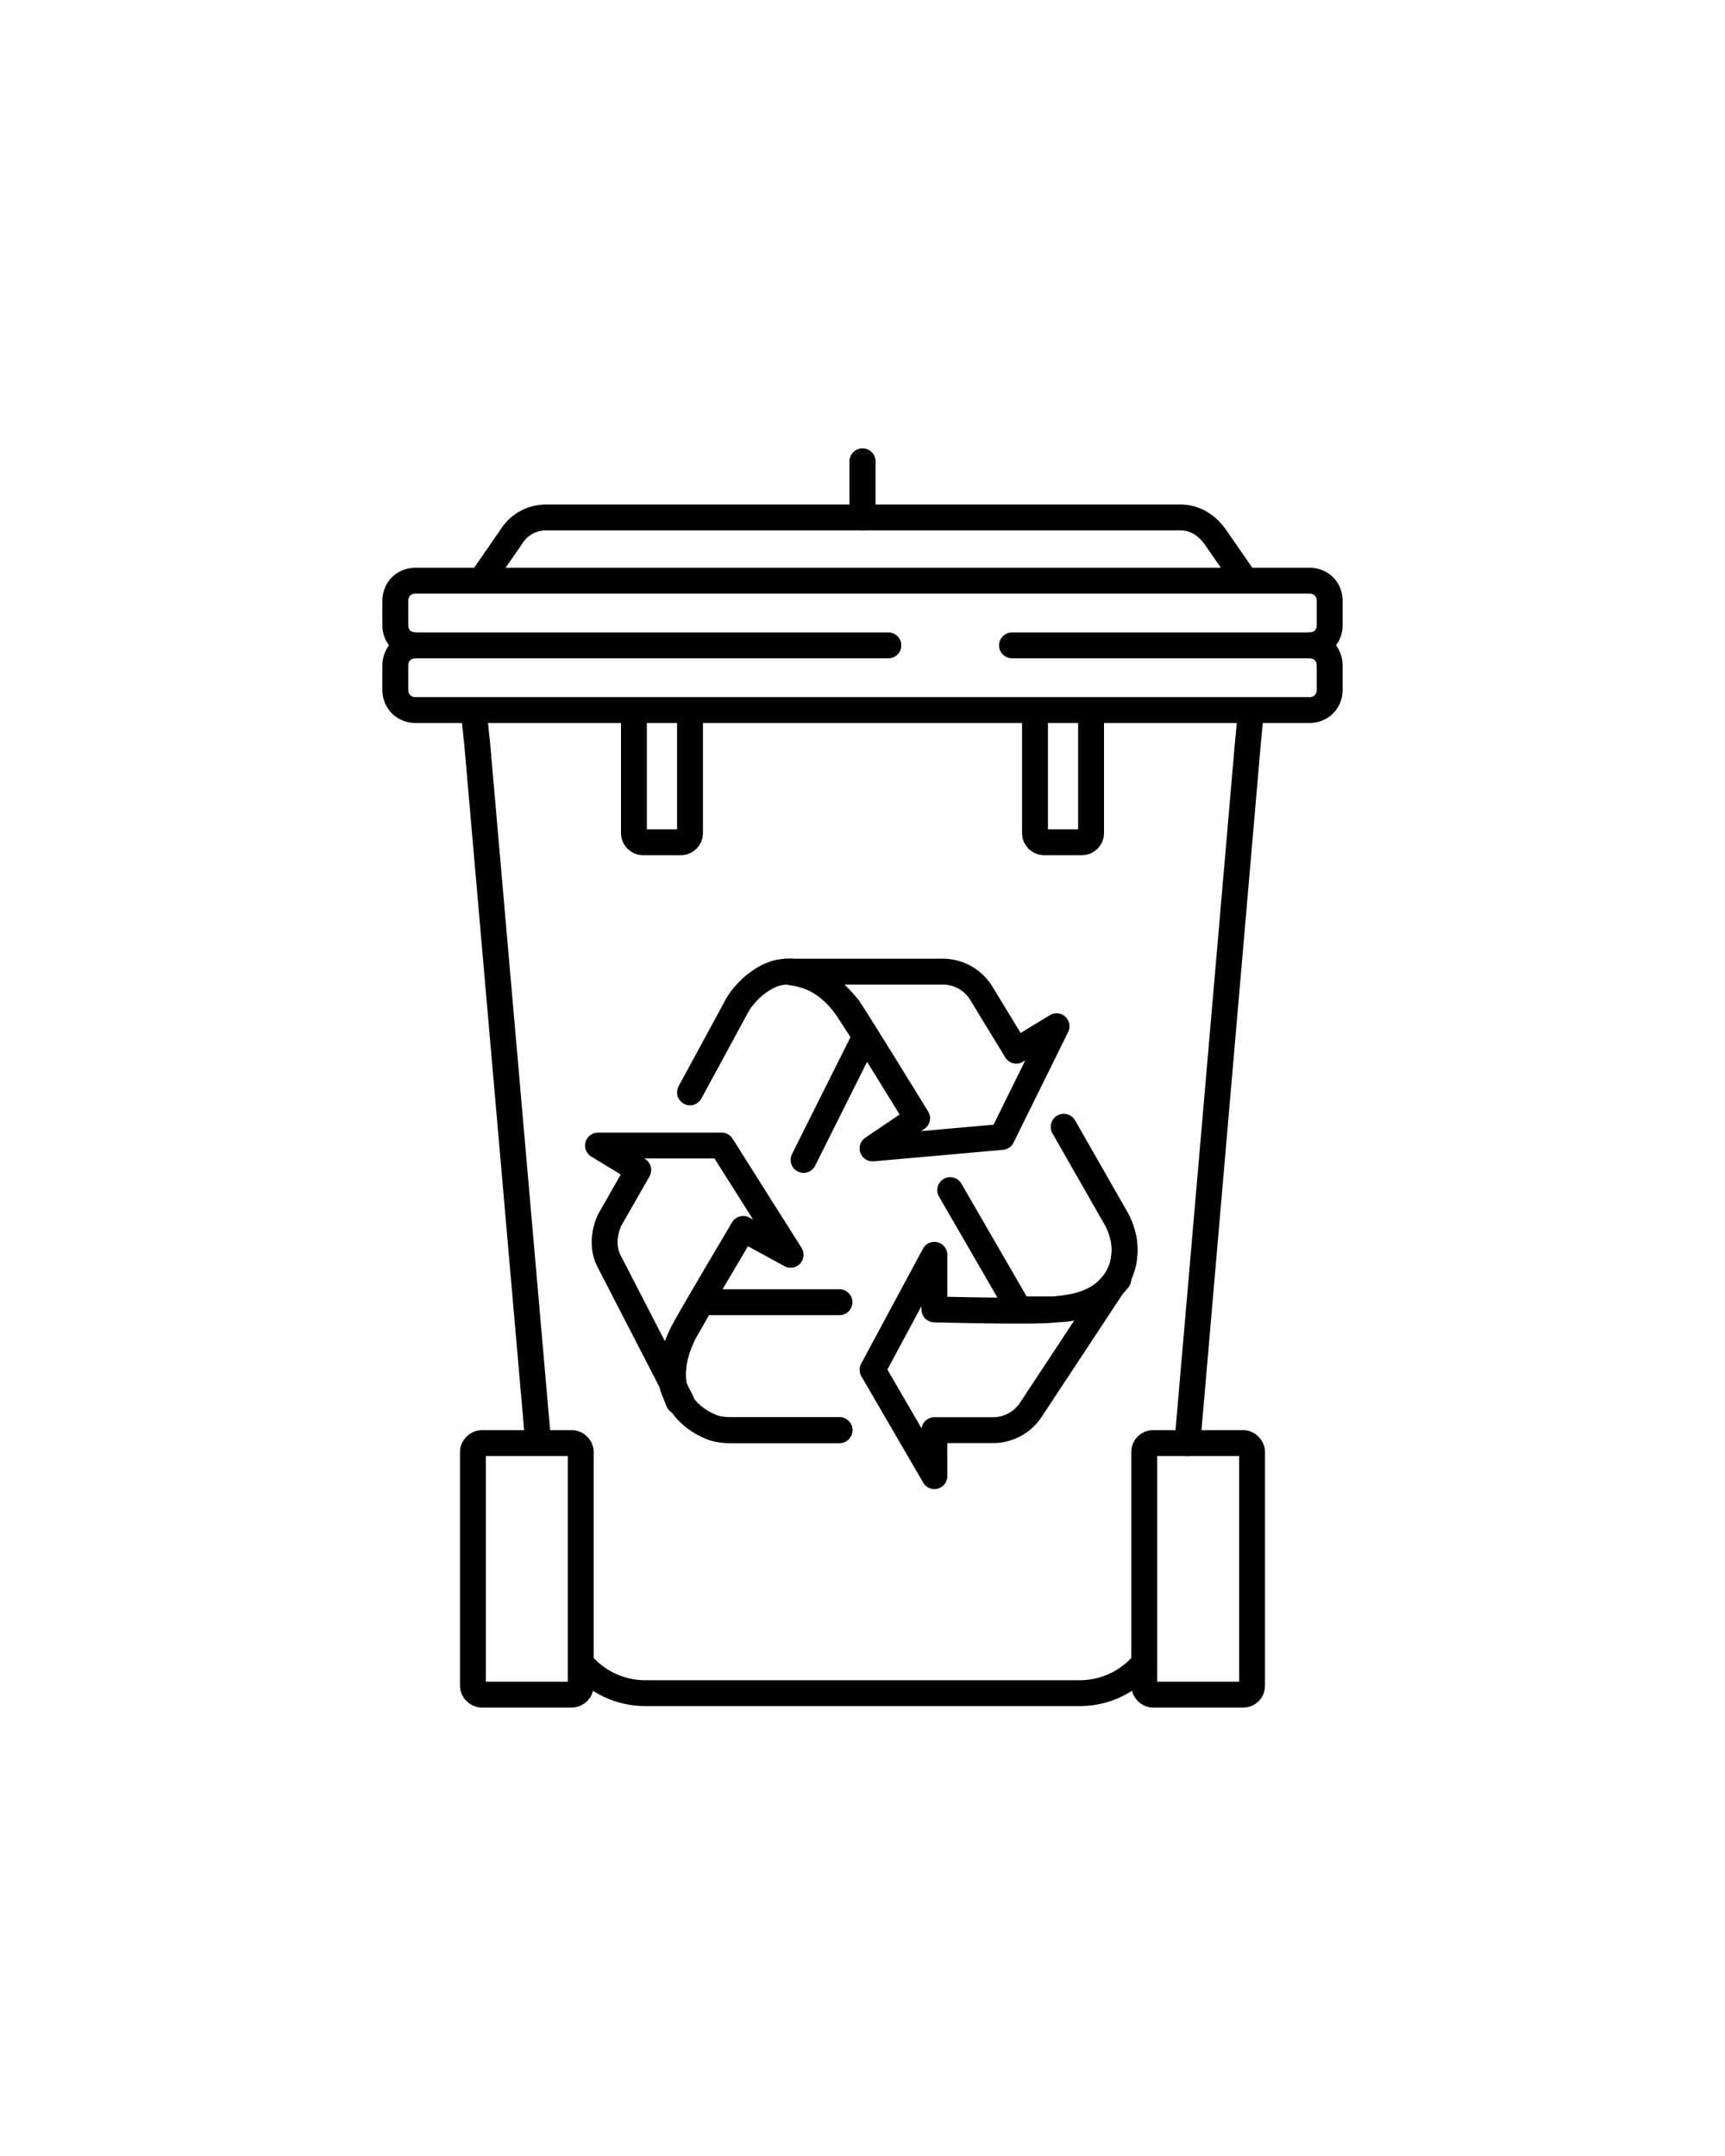 <?xml version="1.0" encoding="UTF-8"?>
<svg id="Layer_1" data-name="Layer 1" xmlns="http://www.w3.org/2000/svg" version="1.1" viewBox="0 0 120 150">
  <defs>
    <style>
      .cls-1 {
        fill: none;
        stroke: #000;
        stroke-linecap: round;
        stroke-linejoin: round;
        stroke-width: 1.8px;
      }
    </style>
  </defs>
  <g>
    <rect class="cls-1" x="79.6" y="100.4" width="7.5" height="17.5" rx=".6" ry=".6"/>
    <path class="cls-1" d="M33.5,100.4h6.3c.3,0,.6.3.6.6v16.3c0,.3-.3.6-.6.6h-6.3c-.3,0-.6-.3-.6-.6v-16.3c0-.3.3-.6.6-.6Z"/>
    <path class="cls-1" d="M40.4,115.7c1.1,1.3,2.7,2.1,4.5,2.1h30.2c1.8,0,3.4-.8,4.5-2.1"/>
    <polyline class="cls-1" points="33 49.9 33.2 51.8 33.2 51.8 37.4 99.9"/>
    <polyline class="cls-1" points="82.6 100.4 86.8 51.8 86.8 51.8 87 49.7"/>
    <path class="cls-1" d="M48,49.6v8.4c0,.3-.3.6-.6.6h-2.7c-.3,0-.6-.3-.6-.6v-8.4M75.9,49.6v8.4c0,.3-.3.6-.6.6h-2.7c-.3,0-.6-.3-.6-.6v-8.4"/>
    <path class="cls-1" d="M86.3,39.9l-1.8-2.6c-.6-.8-1.4-1.3-2.4-1.3h-44.1c-1,0-1.9.5-2.4,1.3l-1.8,2.6"/>
    <path class="cls-1" d="M92.5,43.5v-1.7c0-.8-.6-1.4-1.4-1.4H28.9c-.8,0-1.4.6-1.4,1.4v1.7c0,.8.6,1.4,1.4,1.4-.8,0-1.4.6-1.4,1.4v1.7c0,.8.6,1.4,1.4,1.4h62.2c.8,0,1.4-.6,1.4-1.4v-1.7c0-.8-.6-1.4-1.4-1.4.8,0,1.4-.6,1.4-1.4Z"/>
    <g>
      <g>
        <g>
          <path class="cls-1" d="M74,78.4l3.6,6.3c.3.5.5,1.1.6,1.7.1,1,0,2.3-1.2,3.4-1.2,1.1-2.8,1.2-3.7,1.3h-2.4l-4.8-8.3"/>
          <path class="cls-1" d="M77.7,89l-6,9.1c-.6.9-1.6,1.4-2.6,1.4h-4.1c0,0,0,3.2,0,3.2l-4.3-7.4,4.3-8v3.8s7.5.2,8.4,0c.9,0,2.4-.2,3.7-1.3l.7-.8h0Z"/>
        </g>
        <g>
          <path class="cls-1" d="M48,76l3.2-5.9c.3-.6.7-1,1.1-1.4.6-.5,1.4-1.1,2.5-1.1.3,0,.6,0,1,.2,1.6.4,2.6,1.6,3.1,2.3l1.3,2-4.3,8.6"/>
          <path class="cls-1" d="M54.7,67.6h10.9c1,0,2,.5,2.6,1.4l2.5,4.1,2.8-1.7-3.8,7.7-9,.8,3.1-2.1s-4.3-7-4.8-7.7c-.6-.7-1.6-1.9-3.1-2.3l-1.1-.2h0Z"/>
        </g>
        <g>
          <path class="cls-1" d="M58.4,99.5h-7.3c-.6,0-1.2,0-1.8-.3-.9-.4-2-1.2-2.4-2.7-.3-1.6.3-3,.7-3.8l1.2-2.1h9.6"/>
          <path class="cls-1" d="M47.4,97.5l-5-9.7c-.5-.9-.4-2,0-2.9l2-3.5-2.8-1.7h8.6c0,0,4.8,7.6,4.8,7.6l-3.3-1.8s-3.8,6.4-4.2,7.2c-.4.8-1,2.2-.7,3.8l.4,1h0Z"/>
        </g>
      </g>
      <path class="cls-1" d="M58.4,99.5h-7.3c-.6,0-1.2,0-1.8-.3-.9-.4-2-1.2-2.4-2.7"/>
      <path class="cls-1" d="M74,78.4l3.6,6.3c.3.5.5,1.1.6,1.7.1,1,0,2.3-1.2,3.4"/>
    </g>
    <line class="cls-1" x1="28.1" y1="44.9" x2="61.8" y2="44.9"/>
    <line class="cls-1" x1="70.4" y1="44.9" x2="91.7" y2="44.9"/>
  </g>
  <line class="cls-1" x1="60" y1="36" x2="60" y2="32.1"/>
  <line class="cls-1" x1="60" y1="36" x2="60" y2="32.1"/>
</svg>